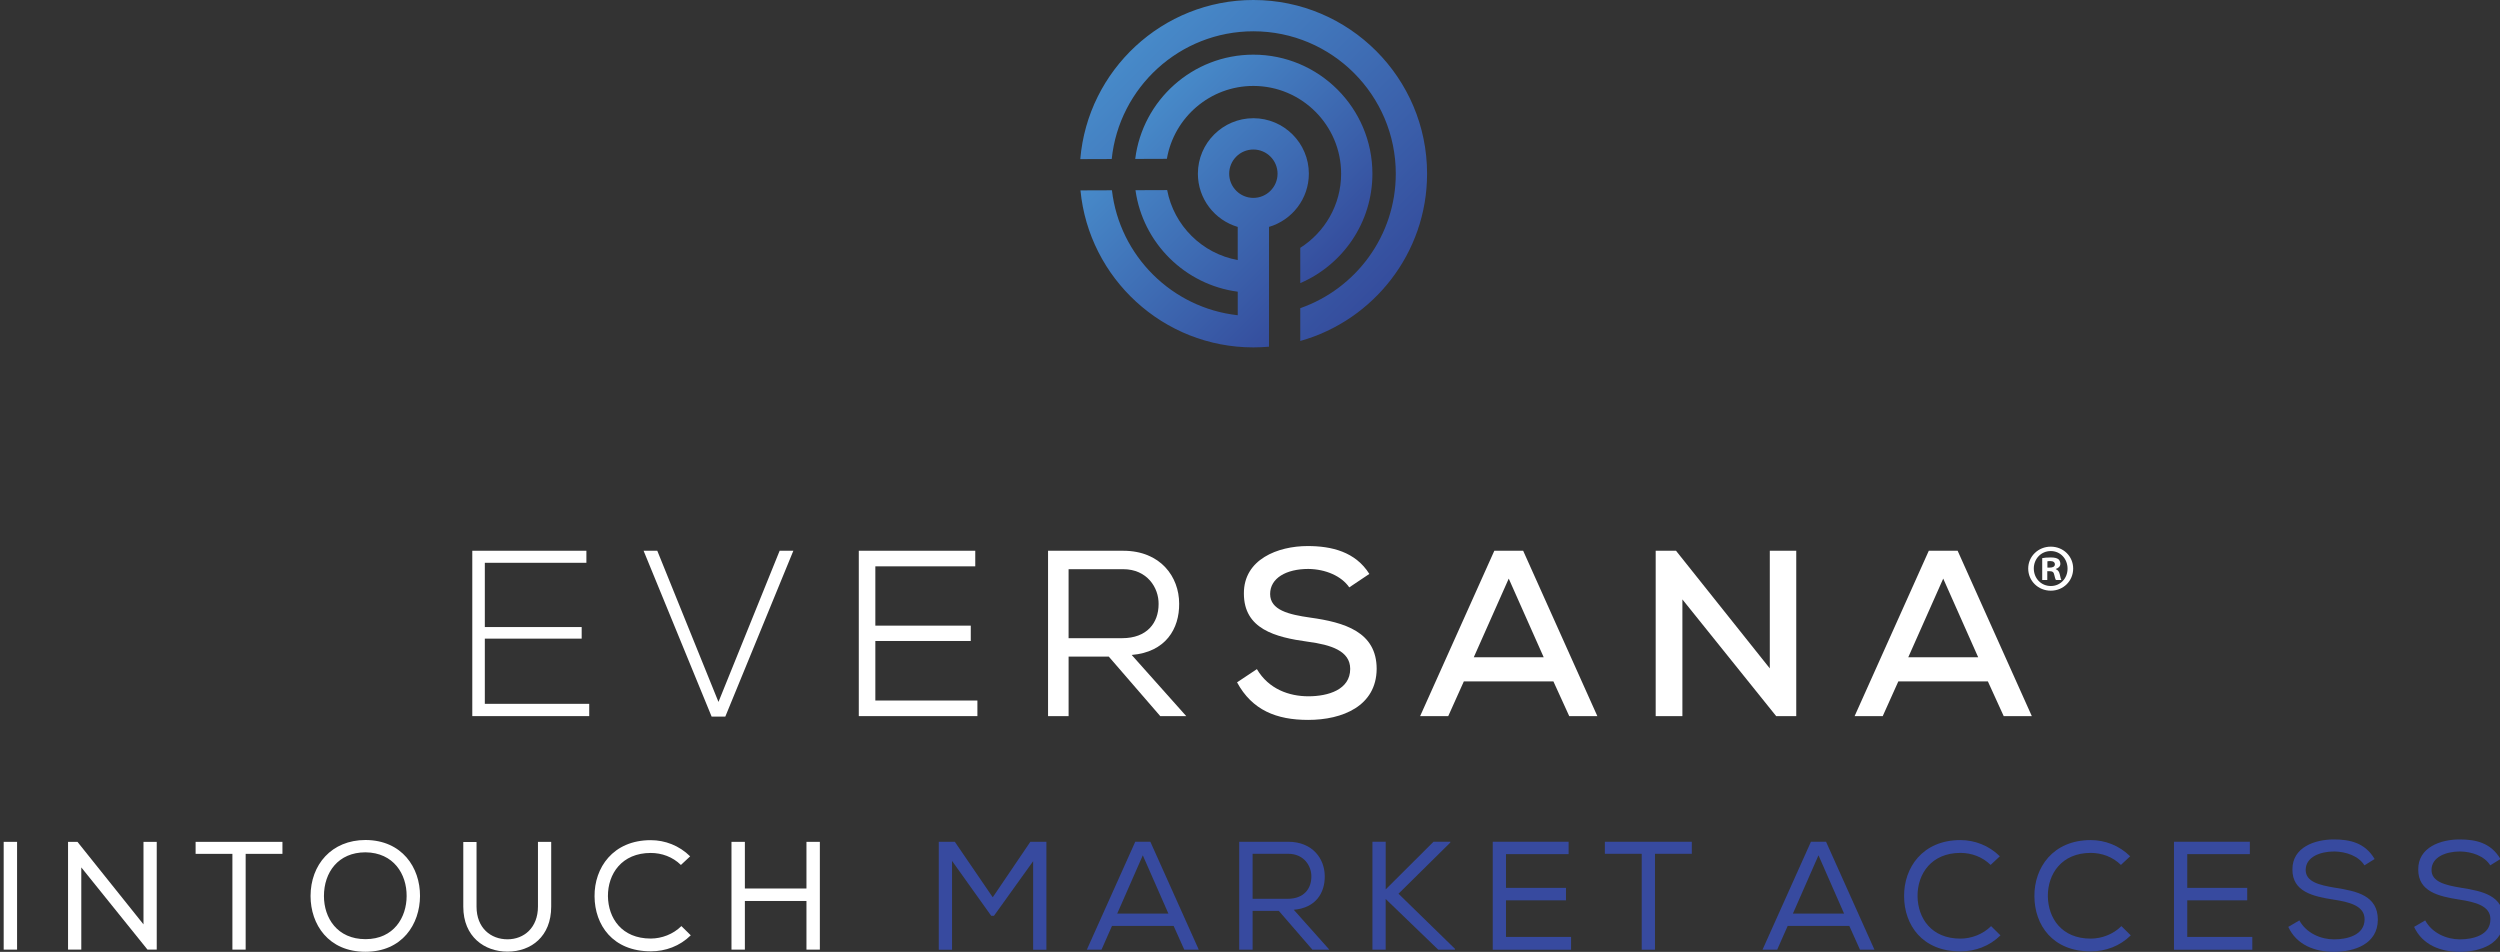 <?xml version="1.0" encoding="UTF-8"?><svg id="Reverse" xmlns="http://www.w3.org/2000/svg" xmlns:xlink="http://www.w3.org/1999/xlink" viewBox="0 0 182.625 69.534"><rect x="0" y="0" width="182.625" height="69.534" fill="#333333" stroke="none"/><defs><style>.cls-1{fill:url(#linear-gradient);}.cls-1,.cls-2,.cls-3,.cls-4,.cls-5{stroke-width:0px;}.cls-2{fill:url(#linear-gradient-2);}.cls-3{fill:url(#linear-gradient-3);}.cls-4{fill:#374a9f;}.cls-5{fill:#fff;}</style><linearGradient id="linear-gradient" x1="84.18" y1="2.132" x2="102.117" y2="20.068" gradientUnits="userSpaceOnUse"><stop offset="0" stop-color="#478ac9"/><stop offset="1" stop-color="#354d9d"/></linearGradient><linearGradient id="linear-gradient-2" x1="86.598" y1="5.357" x2="98.891" y2="17.65" xlink:href="#linear-gradient"/><linearGradient id="linear-gradient-3" x1="82.802" y1="10.036" x2="95.396" y2="22.63" xlink:href="#linear-gradient"/></defs><g id="Eversana_Intouch_Market_Access_Rev"><polygon class="cls-5" points="35.416 45.806 42.491 45.806 42.491 46.652 35.416 46.652 35.416 51.415 43.043 51.415 43.043 52.312 34.501 52.312 34.501 40.232 42.836 40.232 42.836 41.112 35.416 41.112 35.416 45.806"/><polygon class="cls-5" points="57.955 40.232 52.984 52.347 51.984 52.347 47.014 40.232 48.014 40.232 52.484 51.276 56.953 40.232 57.955 40.232"/><polygon class="cls-5" points="71.399 52.312 62.735 52.312 62.735 40.232 71.243 40.232 71.243 41.371 63.944 41.371 63.944 45.703 70.915 45.703 70.915 46.824 63.944 46.824 63.944 51.173 71.399 51.173 71.399 52.312"/><path class="cls-5" d="m80.995,47.964h-2.934v4.349h-1.501v-12.08h5.488c2.726,0,4.09,1.898,4.09,3.866.018,1.829-.984,3.538-3.468,3.745l3.986,4.47h-1.898l-3.762-4.349Zm3.641-3.831c.018-1.208-.845-2.554-2.589-2.554h-3.987v5.04h3.917c1.813,0,2.658-1.122,2.658-2.485"/><path class="cls-5" d="m98.564,42.907c-.569-.828-1.726-1.329-2.986-1.346-1.622,0-2.795.673-2.795,1.829,0,1.173,1.346,1.501,2.933,1.726,2.485.345,4.849,1.036,4.849,3.745-.018,2.71-2.485,3.728-5.005,3.728-2.312,0-4.09-.708-5.194-2.744l1.45-.966c.863,1.467,2.364,1.985,3.761,1.985,1.45,0,3.055-.483,3.055-2.002,0-1.312-1.398-1.76-3.089-1.984-2.398-.328-4.677-.931-4.677-3.52-.017-2.503,2.485-3.469,4.659-3.469,1.743,0,3.487.414,4.505,2.036l-1.467.984Z"/><path class="cls-5" d="m113.475,49.776h-6.541l-1.139,2.536h-2.054l5.42-12.08h2.106l5.419,12.08h-2.054l-1.156-2.536Zm-3.262-7.508l-2.554,5.747h5.109l-2.554-5.747Z"/><polygon class="cls-5" points="129.284 48.826 129.284 40.232 131.216 40.232 131.216 52.312 129.749 52.312 122.899 43.787 122.899 52.312 120.948 52.312 120.948 40.232 122.432 40.232 129.284 48.826"/><path class="cls-5" d="m145.214,49.776h-6.541l-1.139,2.536h-2.054l5.419-12.08h2.106l5.419,12.08h-2.054l-1.156-2.536Zm-3.262-7.508l-2.554,5.747h5.109l-2.554-5.747Z"/><path class="cls-5" d="m.269,61.497h.978v7.873H.269v-7.873Z"/><path class="cls-5" d="m5.658,61.497l4.824,6.028v-6.028h.968v7.873h-.675l-4.836-6.006v6.006h-.968v-7.873h.686Z"/><path class="cls-5" d="m14.289,62.374v-.877h6.343v.877h-2.687v6.996h-.968v-6.996h-2.688Z"/><path class="cls-5" d="m30.682,65.456c-.011,2.058-1.294,4.071-3.993,4.071s-4.003-2.002-4.003-4.071c0-2.283,1.53-4.094,4.015-4.094,2.665.011,3.993,2.013,3.981,4.094Zm-3.981-3.194c-2.003,0-3.037,1.473-3.037,3.194,0,1.597.968,3.149,3.037,3.149s3.003-1.597,3.003-3.149c.011-1.597-.945-3.171-3.003-3.194Z"/><path class="cls-5" d="m40.265,61.508v4.724c0,2.182-1.474,3.284-3.194,3.284-1.676,0-3.228-1.08-3.228-3.284v-4.724h.968v4.724c0,1.563,1.046,2.384,2.26,2.384,1.215,0,2.227-.855,2.227-2.395v-4.724h.956l.012.011Z"/><path class="cls-5" d="m47.537,69.494c-2.778,0-4.093-1.923-4.105-4.015-.022-2.08,1.339-4.105,4.105-4.105,1.046,0,2.081.394,2.879,1.181l-.675.63c-.607-.596-1.406-.877-2.204-.877-2.114,0-3.138,1.529-3.127,3.16.022,1.597,1.001,3.093,3.127,3.093.798,0,1.642-.315,2.238-.911l.686.675c-.798.787-1.844,1.17-2.924,1.17Z"/><path class="cls-5" d="m58.912,65.816h-4.499v3.554h-.978v-7.873h.978v3.408h4.499v-3.408h.978v7.873h-.978v-3.554Z"/><path class="cls-4" d="m72.61,66.898h-.203l-2.861-4.01v6.488h-.969v-7.884h1.172l2.771,4.055,2.748-4.055h1.172v7.884h-.969v-6.465l-2.861,3.987Z"/><path class="cls-4" d="m84.034,61.491l3.536,7.884h-1.058l-.777-1.734h-4.505l-.766,1.734h-1.071l3.537-7.884h1.104Zm-.553.991l-1.869,4.258h3.74l-1.87-4.258Z"/><path class="cls-4" d="m93.418,66.537h-1.915v2.838h-.98v-7.884h3.581c1.78,0,2.669,1.239,2.669,2.523.011,1.194-.641,2.309-2.264,2.444l2.602,2.917h-1.239l-2.456-2.838Zm2.377-2.501c.011-.789-.552-1.667-1.69-1.667h-2.602v3.289h2.557c1.183,0,1.735-.732,1.735-1.622Z"/><path class="cls-4" d="m100.257,61.491h.968v3.48l3.492-3.48h1.228v.057l-3.785,3.739,4.122,4.021v.067h-1.217l-3.841-3.705v3.705h-.968v-7.884Z"/><path class="cls-4" d="m109.044,61.491h5.542v.901h-4.573v2.467h4.381v.912h-4.381v2.67h4.753v.935h-5.722v-7.884Z"/><path class="cls-4" d="m117.235,62.37v-.878h6.352v.878h-2.691v7.006h-.969v-7.006h-2.692Z"/><path class="cls-4" d="m133.393,61.491l3.536,7.884h-1.058l-.777-1.734h-4.505l-.766,1.734h-1.071l3.537-7.884h1.104Zm-.553.991l-1.869,4.258h3.74l-1.87-4.258Z"/><path class="cls-4" d="m143.206,69.5c-2.783,0-4.1-1.926-4.112-4.021-.022-2.084,1.341-4.111,4.112-4.111,1.047,0,2.083.395,2.884,1.183l-.676.631c-.608-.597-1.407-.878-2.207-.878-2.118,0-3.143,1.532-3.131,3.165.022,1.599,1.002,3.097,3.131,3.097.8,0,1.644-.315,2.241-.913l.686.676c-.8.789-1.847,1.171-2.928,1.171Z"/><path class="cls-4" d="m152.725,69.5c-2.783,0-4.1-1.926-4.112-4.021-.022-2.084,1.341-4.111,4.112-4.111,1.047,0,2.083.395,2.884,1.183l-.676.631c-.608-.597-1.407-.878-2.207-.878-2.118,0-3.143,1.532-3.131,3.165.022,1.599,1.002,3.097,3.131,3.097.8,0,1.644-.315,2.241-.913l.686.676c-.8.789-1.847,1.171-2.928,1.171Z"/><path class="cls-4" d="m158.809,61.491h5.542v.901h-4.573v2.467h4.381v.912h-4.381v2.67h4.753v.935h-5.722v-7.884Z"/><path class="cls-4" d="m170.502,62.201c-1.002,0-2.072.394-2.072,1.352,0,.856.98,1.103,2.14,1.295,1.577.248,3.131.563,3.131,2.343-.011,1.768-1.7,2.342-3.21,2.342-1.397,0-2.726-.507-3.333-1.824l.81-.473c.507.934,1.566,1.385,2.534,1.385.957,0,2.23-.304,2.23-1.464.011-.98-1.092-1.262-2.275-1.442-1.521-.237-2.996-.586-2.996-2.186-.022-1.645,1.656-2.208,3.019-2.208,1.171,0,2.286.237,2.985,1.431l-.743.462c-.429-.687-1.341-1.002-2.219-1.014Z"/><path class="cls-4" d="m179.696,62.201c-1.002,0-2.073.394-2.073,1.352,0,.856.98,1.103,2.14,1.295,1.576.248,3.131.563,3.131,2.343-.011,1.768-1.701,2.342-3.21,2.342-1.397,0-2.726-.507-3.334-1.824l.811-.473c.507.934,1.566,1.385,2.534,1.385.957,0,2.23-.304,2.23-1.464.011-.98-1.093-1.262-2.275-1.442-1.521-.237-2.997-.586-2.997-2.186-.022-1.645,1.656-2.208,3.019-2.208,1.172,0,2.287.237,2.985,1.431l-.744.462c-.428-.687-1.34-1.002-2.218-1.014Z"/><path class="cls-1" d="m91.559,0c-6.638,0-12.101,5.124-12.644,11.624l2.296-.008c.539-5.234,4.974-9.33,10.348-9.33,5.737,0,10.403,4.667,10.403,10.403,0,4.537-2.919,8.404-6.977,9.823v2.396c5.338-1.499,9.263-6.409,9.263-12.219,0-6.997-5.692-12.689-12.689-12.689Z"/><path class="cls-2" d="m94.985,18.104v2.578c3.096-1.333,5.27-4.413,5.27-7.992,0-4.795-3.901-8.697-8.697-8.697-4.43,0-8.097,3.329-8.63,7.617l2.313-.008c.518-3.019,3.153-5.324,6.317-5.324,3.535,0,6.411,2.876,6.411,6.411,0,2.276-1.193,4.276-2.985,5.415Z"/><path class="cls-3" d="m95.612,12.689c0-2.235-1.818-4.053-4.053-4.053s-4.053,1.818-4.053,4.053c0,1.838,1.23,3.393,2.91,3.887v2.421c-2.602-.47-4.662-2.517-5.154-5.111l-2.315.008c.537,3.853,3.608,6.905,7.47,7.414v1.72c-4.802-.527-8.631-4.335-9.19-9.128l-2.298.008c.616,6.426,6.045,11.469,12.63,11.469.385,0,.765-.018,1.141-.052v-.991h.002v-7.759c1.68-.495,2.91-2.05,2.91-3.887Zm-4.053,1.767c-.974,0-1.767-.793-1.767-1.767s.793-1.767,1.767-1.767,1.767.793,1.767,1.767-.793,1.767-1.767,1.767Z"/><g id="larger_R"><g id="_"><path class="cls-5" d="m151.445,41.531c0,.906-.711,1.618-1.637,1.618-.916,0-1.647-.711-1.647-1.618,0-.887.731-1.598,1.647-1.598.926,0,1.637.711,1.637,1.598Zm-2.875,0c0,.711.526,1.277,1.247,1.277.702,0,1.218-.565,1.218-1.267,0-.711-.516-1.286-1.228-1.286s-1.238.575-1.238,1.276h0Zm.984.838h-.37v-1.598c.146-.029.351-.049.614-.049.302,0,.439.049.555.117.088.068.156.195.156.351,0,.175-.137.312-.331.37v.019c.156.059.244.175.292.39.049.244.078.341.117.399h-.4c-.049-.058-.078-.205-.127-.39-.029-.175-.127-.253-.331-.253h-.175v.643Zm.01-.906h.175c.205,0,.37-.068.37-.234,0-.146-.107-.244-.341-.244-.097,0-.166.01-.205.019v.458h0Z"/></g></g></g></svg>